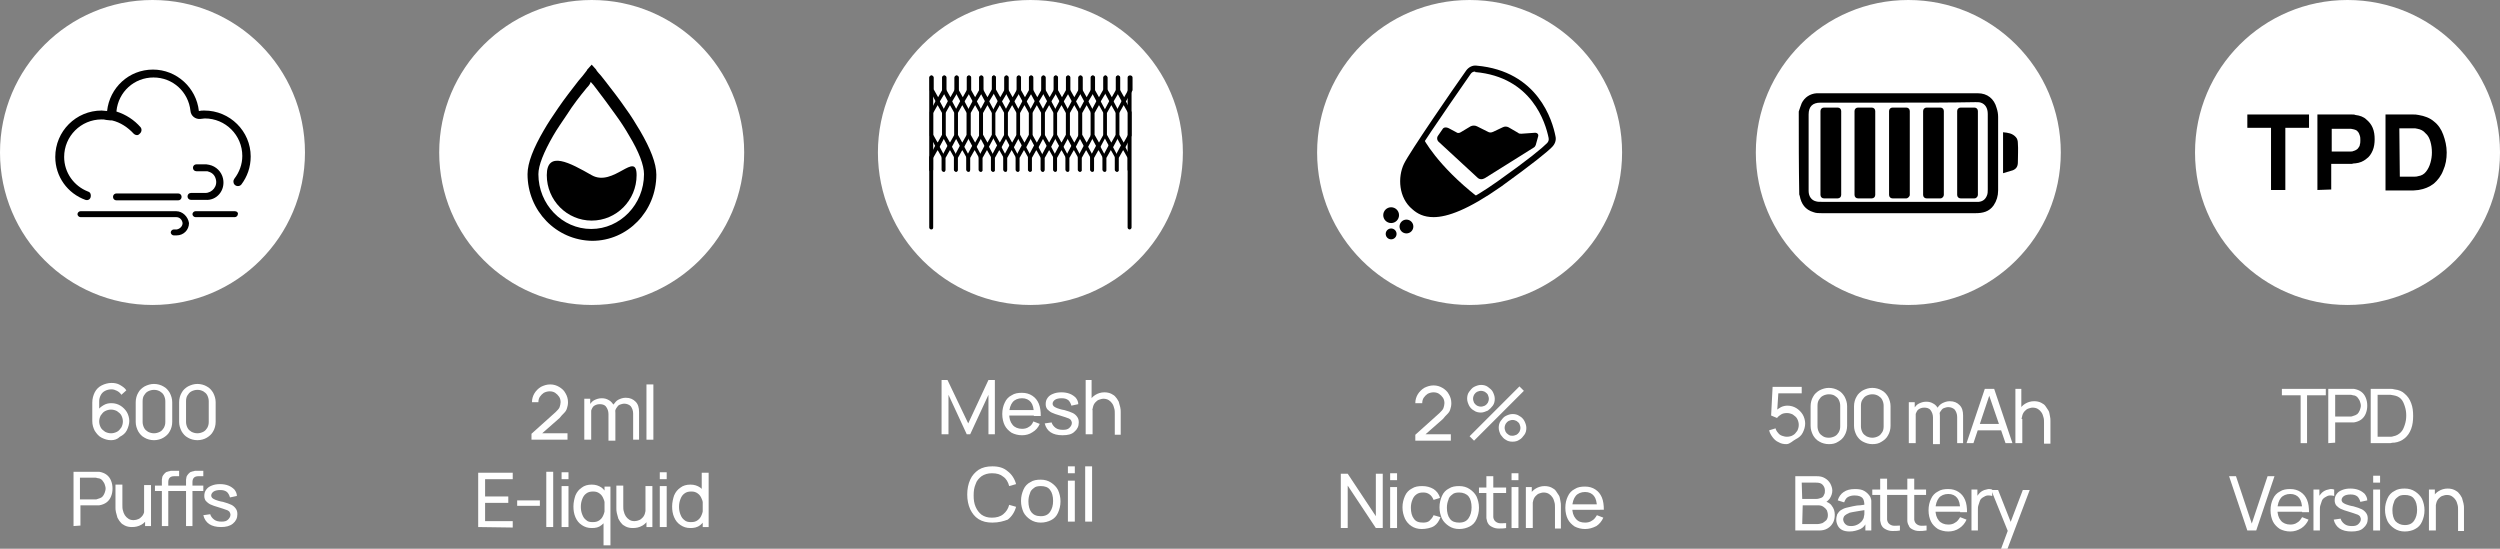 <?xml version="1.0" encoding="utf-8"?>
<!-- Generator: Adobe Illustrator 25.2.3, SVG Export Plug-In . SVG Version: 6.00 Build 0)  -->
<svg version="1.1" id="图层_1" xmlns="http://www.w3.org/2000/svg" xmlns:xlink="http://www.w3.org/1999/xlink" x="0px" y="0px"
	 viewBox="0 0 506.6 111.2" style="enable-background:new 0 0 506.6 111.2;" xml:space="preserve">
<rect x="0" y="0" width="506.6" height="111.2" fill="#808080" stroke="none"/>
<style type="text/css">
	.st0{fill:#FFFFFF;}
</style>
<g>
	<g>
		<path class="st0" d="M190.8,88V77h1.2l4.2,8.8l4.1-8.8h1.3v11h-1.3v-8l-3.7,8h-0.7l-3.7-8v8H190.8z"/>
		<path class="st0" d="M207.1,88.2c-0.8,0-1.5-0.2-2.1-0.5c-0.6-0.4-1.1-0.9-1.4-1.5s-0.5-1.4-0.5-2.3s0.2-1.7,0.5-2.3
			c0.3-0.7,0.8-1.2,1.4-1.5c0.6-0.4,1.3-0.5,2.1-0.5c0.8,0,1.5,0.2,2.1,0.6s1,0.9,1.3,1.6s0.4,1.6,0.4,2.5h-1.4v-0.5
			c0-1-0.2-1.8-0.6-2.3s-1-0.8-1.8-0.8s-1.5,0.3-1.9,0.8s-0.7,1.3-0.7,2.3s0.2,1.7,0.7,2.3c0.4,0.5,1.1,0.8,1.9,0.8
			c0.5,0,1-0.1,1.4-0.4c0.4-0.2,0.7-0.6,0.9-1.1l1.3,0.5c-0.3,0.7-0.8,1.3-1.5,1.7C208.6,88,207.9,88.2,207.1,88.2z M204,84.2v-1.1
			h6.1v1.1H204z"/>
		<path class="st0" d="M215.3,88.2c-1,0-1.8-0.2-2.4-0.6s-1-1-1.2-1.8l1.4-0.2c0.1,0.4,0.4,0.8,0.8,1.1c0.4,0.3,0.9,0.4,1.5,0.4
			s1-0.1,1.3-0.4s0.5-0.6,0.5-1c0-0.2-0.1-0.4-0.2-0.6c-0.1-0.1-0.3-0.3-0.7-0.4c-0.3-0.1-0.8-0.3-1.5-0.5s-1.3-0.4-1.7-0.6
			c-0.4-0.2-0.7-0.5-0.9-0.7c-0.2-0.3-0.3-0.6-0.3-1c0-0.5,0.1-0.9,0.4-1.3s0.6-0.6,1.1-0.8c0.5-0.2,1-0.3,1.7-0.3
			c0.6,0,1.2,0.1,1.7,0.3c0.5,0.2,0.9,0.5,1.2,0.8c0.3,0.4,0.5,0.8,0.5,1.3l-1.4,0.3c-0.1-0.4-0.3-0.8-0.6-1.1
			c-0.4-0.3-0.8-0.4-1.4-0.4c-0.5,0-1,0.1-1.3,0.3c-0.3,0.2-0.5,0.5-0.5,0.8c0,0.2,0.1,0.4,0.2,0.5s0.4,0.3,0.7,0.4
			c0.3,0.1,0.8,0.3,1.5,0.4c0.7,0.2,1.3,0.4,1.7,0.6c0.4,0.2,0.7,0.5,0.9,0.8c0.2,0.3,0.3,0.6,0.3,1.1c0,0.8-0.3,1.4-0.9,1.9
			C217.2,88,216.4,88.2,215.3,88.2z"/>
		<path class="st0" d="M220,88V77h1.2v6.1h0.2V88H220z M225.9,88v-4.1c0-0.4,0-0.8-0.1-1.1c-0.1-0.4-0.2-0.7-0.4-1
			c-0.2-0.3-0.4-0.5-0.7-0.7c-0.3-0.2-0.7-0.3-1.1-0.3c-0.3,0-0.6,0.1-0.9,0.2s-0.5,0.3-0.7,0.5s-0.4,0.5-0.5,0.9s-0.2,0.8-0.2,1.3
			l-0.9-0.3c0-0.8,0.1-1.5,0.4-2.1s0.7-1,1.2-1.3s1.1-0.5,1.8-0.5c0.5,0,1,0.1,1.4,0.3c0.4,0.2,0.7,0.4,0.9,0.7
			c0.3,0.3,0.4,0.6,0.6,0.9c0.1,0.3,0.2,0.7,0.3,1.1c0.1,0.4,0.1,0.7,0.1,1v4.6h-1.2V88z"/>
		<path class="st0" d="M201.1,105.9c-1.1,0-2-0.2-2.8-0.7s-1.3-1.2-1.7-2c-0.4-0.9-0.6-1.9-0.6-3s0.2-2.1,0.6-3s1-1.5,1.7-2
			c0.8-0.5,1.7-0.7,2.8-0.7c1.3,0,2.3,0.3,3.1,1c0.8,0.6,1.4,1.5,1.7,2.6l-1.4,0.4c-0.2-0.8-0.6-1.5-1.2-1.9
			c-0.6-0.5-1.3-0.7-2.3-0.7c-0.8,0-1.5,0.2-2.1,0.6c-0.5,0.4-1,0.9-1.2,1.6c-0.3,0.7-0.4,1.4-0.4,2.3s0.1,1.6,0.4,2.3
			c0.3,0.7,0.7,1.2,1.2,1.6c0.6,0.4,1.2,0.6,2.1,0.6s1.7-0.2,2.3-0.7c0.6-0.5,1-1.1,1.2-1.9l1.4,0.4c-0.3,1.1-0.9,2-1.7,2.6
			C203.4,105.6,202.4,105.9,201.1,105.9z"/>
		<path class="st0" d="M210.9,105.9c-0.8,0-1.5-0.2-2.1-0.6s-1.1-0.9-1.4-1.5c-0.3-0.7-0.5-1.4-0.5-2.3s0.2-1.6,0.5-2.3
			c0.3-0.7,0.8-1.2,1.4-1.5c0.6-0.4,1.3-0.5,2.1-0.5c0.8,0,1.5,0.2,2.1,0.6s1.1,0.9,1.4,1.5c0.3,0.7,0.5,1.4,0.5,2.3
			s-0.2,1.6-0.5,2.3c-0.3,0.7-0.8,1.2-1.4,1.5S211.7,105.9,210.9,105.9z M210.9,104.6c0.9,0,1.5-0.3,1.9-0.9s0.6-1.3,0.6-2.2
			c0-0.9-0.2-1.7-0.6-2.2c-0.4-0.6-1.1-0.8-1.9-0.8c-0.6,0-1.1,0.1-1.4,0.4c-0.4,0.3-0.7,0.6-0.8,1.1c-0.2,0.5-0.3,1-0.3,1.6
			c0,0.9,0.2,1.7,0.6,2.2C209.4,104.3,210,104.6,210.9,104.6z"/>
		<path class="st0" d="M216.4,95.9v-1.4h1.4v1.4H216.4z M216.4,105.7v-8.3h1.4v8.3H216.4z"/>
		<path class="st0" d="M219.9,105.7V94.5h1.4v11.2H219.9z"/>
	</g>
	<g>
		<circle class="st0" cx="208.8" cy="30.9" r="30.9"/>
		<g>
			<g>
				<g>
					<path d="M188.7,46.5c-0.2,0-0.4-0.2-0.4-0.4V15.7c0-0.2,0.2-0.4,0.4-0.4c0.2,0,0.4,0.2,0.4,0.4v30.4
						C189.1,46.3,189,46.5,188.7,46.5z"/>
				</g>
				<g>
					<g>
						<path d="M190,30.5l-1.6-3v-4.8l1.6-3l1.6,3v4.8L190,30.5z M189.1,27.3l0.9,1.6l0.9-1.6v-4.4l-0.9-1.6l-0.9,1.6V27.3z"/>
					</g>
					<g>
						<path d="M190,21.3l-1.6-3v-2.6c0-0.2,0.2-0.4,0.4-0.4s0.4,0.2,0.4,0.4v2.4l0.9,1.6l0.9-1.6v-2.4c0-0.2,0.2-0.4,0.4-0.4
							c0.2,0,0.4,0.2,0.4,0.4v2.6L190,21.3z"/>
					</g>
					<g>
						<path d="M191.3,34.8c-0.2,0-0.4-0.2-0.4-0.4V32l-0.9-1.6l-0.9,1.6v2.4c0,0.2-0.2,0.4-0.4,0.4s-0.4-0.2-0.4-0.4v-2.6l1.6-3
							l1.6,3v2.6C191.6,34.6,191.5,34.8,191.3,34.8z"/>
					</g>
					<g>
						<path d="M192.5,30.5l-1.6-3v-4.8l1.6-3l1.6,3v4.8L192.5,30.5z M191.6,27.3l0.9,1.6l0.9-1.6v-4.4l-0.9-1.6l-0.9,1.6V27.3z"/>
					</g>
					<g>
						<path d="M192.5,21.3l-1.6-3v-2.6c0-0.2,0.2-0.4,0.4-0.4c0.2,0,0.4,0.2,0.4,0.4v2.4l0.9,1.6l0.9-1.6v-2.4
							c0-0.2,0.2-0.4,0.4-0.4s0.4,0.2,0.4,0.4v2.6L192.5,21.3z"/>
					</g>
					<g>
						<path d="M193.8,34.8c-0.2,0-0.4-0.2-0.4-0.4V32l-0.9-1.6l-0.9,1.6v2.4c0,0.2-0.2,0.4-0.4,0.4c-0.2,0-0.4-0.2-0.4-0.4v-2.6
							l1.6-3l1.6,3v2.6C194.1,34.6,194,34.8,193.8,34.8z"/>
					</g>
					<g>
						<path d="M195,30.5l-1.6-3v-4.8l1.6-3l1.6,3v4.8L195,30.5z M194.1,27.3l0.9,1.6l0.9-1.6v-4.4l-0.9-1.6l-0.9,1.6V27.3z"/>
					</g>
					<g>
						<path d="M195,21.3l-1.6-3v-2.6c0-0.2,0.2-0.4,0.4-0.4s0.4,0.2,0.4,0.4v2.4l0.9,1.6l0.9-1.6v-2.4c0-0.2,0.2-0.4,0.4-0.4
							c0.2,0,0.4,0.2,0.4,0.4v2.6L195,21.3z"/>
					</g>
					<g>
						<path d="M196.3,34.8c-0.2,0-0.4-0.2-0.4-0.4V32l-0.9-1.6l-0.9,1.6v2.4c0,0.2-0.2,0.4-0.4,0.4s-0.4-0.2-0.4-0.4v-2.6l1.6-3
							l1.6,3v2.6C196.7,34.6,196.5,34.8,196.3,34.8z"/>
					</g>
					<g>
						<path d="M197.5,30.5l-1.6-3v-4.8l1.6-3l1.6,3v4.8L197.5,30.5z M196.7,27.3l0.9,1.6l0.9-1.6v-4.4l-0.9-1.6l-0.9,1.6V27.3z"/>
					</g>
					<g>
						<path d="M197.5,21.3l-1.6-3v-2.6c0-0.2,0.2-0.4,0.4-0.4c0.2,0,0.4,0.2,0.4,0.4v2.4l0.9,1.6l0.9-1.6v-2.4
							c0-0.2,0.2-0.4,0.4-0.4s0.4,0.2,0.4,0.4v2.6L197.5,21.3z"/>
					</g>
					<g>
						<path d="M198.8,34.8c-0.2,0-0.4-0.2-0.4-0.4V32l-0.9-1.6l-0.9,1.6v2.4c0,0.2-0.2,0.4-0.4,0.4c-0.2,0-0.4-0.2-0.4-0.4v-2.6
							l1.6-3l1.6,3v2.6C199.2,34.6,199,34.8,198.8,34.8z"/>
					</g>
					<g>
						<path d="M200,30.5l-1.6-3v-4.8l1.6-3l1.6,3v4.8L200,30.5z M199.2,27.3l0.9,1.6l0.9-1.6v-4.4l-0.9-1.6l-0.9,1.6V27.3z"/>
					</g>
					<g>
						<path d="M200,21.3l-1.6-3v-2.6c0-0.2,0.2-0.4,0.4-0.4s0.4,0.2,0.4,0.4v2.4l0.9,1.6l0.9-1.6v-2.4c0-0.2,0.2-0.4,0.4-0.4
							c0.2,0,0.4,0.2,0.4,0.4v2.6L200,21.3z"/>
					</g>
					<g>
						<path d="M201.3,34.8c-0.2,0-0.4-0.2-0.4-0.4V32l-0.9-1.6l-0.9,1.6v2.4c0,0.2-0.2,0.4-0.4,0.4s-0.4-0.2-0.4-0.4v-2.6l1.6-3
							l1.6,3v2.6C201.7,34.6,201.5,34.8,201.3,34.8z"/>
					</g>
					<g>
						<path d="M202.6,30.5l-1.6-3v-4.8l1.6-3l1.6,3v4.8L202.6,30.5z M201.7,27.3l0.9,1.6l0.9-1.6v-4.4l-0.9-1.6l-0.9,1.6V27.3z"/>
					</g>
					<g>
						<path d="M202.6,21.3l-1.6-3v-2.6c0-0.2,0.2-0.4,0.4-0.4c0.2,0,0.4,0.2,0.4,0.4v2.4l0.9,1.6l0.9-1.6v-2.4
							c0-0.2,0.2-0.4,0.4-0.4s0.4,0.2,0.4,0.4v2.6L202.6,21.3z"/>
					</g>
					<g>
						<path d="M203.8,34.8c-0.2,0-0.4-0.2-0.4-0.4V32l-0.9-1.6l-0.9,1.6v2.4c0,0.2-0.2,0.4-0.4,0.4c-0.2,0-0.4-0.2-0.4-0.4v-2.6
							l1.6-3l1.6,3v2.6C204.2,34.6,204,34.8,203.8,34.8z"/>
					</g>
					<g>
						<path d="M205.1,30.5l-1.6-3v-4.8l1.6-3l1.6,3v4.8L205.1,30.5z M204.2,27.3l0.9,1.6l0.9-1.6v-4.4l-0.9-1.6l-0.9,1.6V27.3z"/>
					</g>
					<g>
						<path d="M205.1,21.3l-1.6-3v-2.6c0-0.2,0.2-0.4,0.4-0.4s0.4,0.2,0.4,0.4v2.4l0.9,1.6l0.9-1.6v-2.4c0-0.2,0.2-0.4,0.4-0.4
							c0.2,0,0.4,0.2,0.4,0.4v2.6L205.1,21.3z"/>
					</g>
					<g>
						<path d="M206.3,34.8c-0.2,0-0.4-0.2-0.4-0.4V32l-0.9-1.6l-0.9,1.6v2.4c0,0.2-0.2,0.4-0.4,0.4s-0.4-0.2-0.4-0.4v-2.6l1.6-3
							l1.6,3v2.6C206.7,34.6,206.5,34.8,206.3,34.8z"/>
					</g>
					<g>
						<path d="M207.6,30.5l-1.6-3v-4.8l1.6-3l1.6,3v4.8L207.6,30.5z M206.7,27.3l0.9,1.6l0.9-1.6v-4.4l-0.9-1.6l-0.9,1.6V27.3z"/>
					</g>
					<g>
						<path d="M207.6,21.3l-1.6-3v-2.6c0-0.2,0.2-0.4,0.4-0.4c0.2,0,0.4,0.2,0.4,0.4v2.4l0.9,1.6l0.9-1.6v-2.4
							c0-0.2,0.2-0.4,0.4-0.4s0.4,0.2,0.4,0.4v2.6L207.6,21.3z"/>
					</g>
					<g>
						<path d="M208.8,34.8c-0.2,0-0.4-0.2-0.4-0.4V32l-0.9-1.6l-0.9,1.6v2.4c0,0.2-0.2,0.4-0.4,0.4c-0.2,0-0.4-0.2-0.4-0.4v-2.6
							l1.6-3l1.6,3v2.6C209.2,34.6,209,34.8,208.8,34.8z"/>
					</g>
					<g>
						<path d="M210.1,30.5l-1.6-3v-4.8l1.6-3l1.6,3v4.8L210.1,30.5z M209.2,27.3l0.9,1.6l0.9-1.6v-4.4l-0.9-1.6l-0.9,1.6V27.3z"/>
					</g>
					<g>
						<path d="M210.1,21.3l-1.6-3v-2.6c0-0.2,0.2-0.4,0.4-0.4s0.4,0.2,0.4,0.4v2.4l0.9,1.6l0.9-1.6v-2.4c0-0.2,0.2-0.4,0.4-0.4
							c0.2,0,0.4,0.2,0.4,0.4v2.6L210.1,21.3z"/>
					</g>
					<g>
						<path d="M211.3,34.8c-0.2,0-0.4-0.2-0.4-0.4V32l-0.9-1.6l-0.9,1.6v2.4c0,0.2-0.2,0.4-0.4,0.4s-0.4-0.2-0.4-0.4v-2.6l1.6-3
							l1.6,3v2.6C211.7,34.6,211.6,34.8,211.3,34.8z"/>
					</g>
					<g>
						<path d="M212.6,30.5l-1.6-3v-4.8l1.6-3l1.6,3v4.8L212.6,30.5z M211.7,27.3l0.9,1.6l0.9-1.6v-4.4l-0.9-1.6l-0.9,1.6V27.3z"/>
					</g>
					<g>
						<path d="M212.6,21.3l-1.6-3v-2.6c0-0.2,0.2-0.4,0.4-0.4c0.2,0,0.4,0.2,0.4,0.4v2.4l0.9,1.6l0.9-1.6v-2.4
							c0-0.2,0.2-0.4,0.4-0.4s0.4,0.2,0.4,0.4v2.6L212.6,21.3z"/>
					</g>
					<g>
						<path d="M213.9,34.8c-0.2,0-0.4-0.2-0.4-0.4V32l-0.9-1.6l-0.9,1.6v2.4c0,0.2-0.2,0.4-0.4,0.4c-0.2,0-0.4-0.2-0.4-0.4v-2.6
							l1.6-3l1.6,3v2.6C214.2,34.6,214.1,34.8,213.9,34.8z"/>
					</g>
					<g>
						<path d="M215.1,30.5l-1.6-3v-4.8l1.6-3l1.6,3v4.8L215.1,30.5z M214.2,27.3l0.9,1.6l0.9-1.6v-4.4l-0.9-1.6l-0.9,1.6V27.3z"/>
					</g>
					<g>
						<path d="M215.1,21.3l-1.6-3v-2.6c0-0.2,0.2-0.4,0.4-0.4s0.4,0.2,0.4,0.4v2.4l0.9,1.6l0.9-1.6v-2.4c0-0.2,0.2-0.4,0.4-0.4
							c0.2,0,0.4,0.2,0.4,0.4v2.6L215.1,21.3z"/>
					</g>
					<g>
						<path d="M216.4,34.8c-0.2,0-0.4-0.2-0.4-0.4V32l-0.9-1.6l-0.9,1.6v2.4c0,0.2-0.2,0.4-0.4,0.4s-0.4-0.2-0.4-0.4v-2.6l1.6-3
							l1.6,3v2.6C216.8,34.6,216.6,34.8,216.4,34.8z"/>
					</g>
					<g>
						<path d="M217.6,30.5l-1.6-3v-4.8l1.6-3l1.6,3v4.8L217.6,30.5z M216.8,27.3l0.9,1.6l0.9-1.6v-4.4l-0.9-1.6l-0.9,1.6V27.3z"/>
					</g>
					<g>
						<path d="M217.6,21.3l-1.6-3v-2.6c0-0.2,0.2-0.4,0.4-0.4c0.2,0,0.4,0.2,0.4,0.4v2.4l0.9,1.6l0.9-1.6v-2.4
							c0-0.2,0.2-0.4,0.4-0.4s0.4,0.2,0.4,0.4v2.6L217.6,21.3z"/>
					</g>
					<g>
						<path d="M218.9,34.8c-0.2,0-0.4-0.2-0.4-0.4V32l-0.9-1.6l-0.9,1.6v2.4c0,0.2-0.2,0.4-0.4,0.4c-0.2,0-0.4-0.2-0.4-0.4v-2.6
							l1.6-3l1.6,3v2.6C219.3,34.6,219.1,34.8,218.9,34.8z"/>
					</g>
					<g>
						<path d="M220.1,30.5l-1.6-3v-4.8l1.6-3l1.6,3v4.8L220.1,30.5z M219.3,27.3l0.9,1.6l0.9-1.6v-4.4l-0.9-1.6l-0.9,1.6V27.3z"/>
					</g>
					<g>
						<path d="M220.1,21.3l-1.6-3v-2.6c0-0.2,0.2-0.4,0.4-0.4s0.4,0.2,0.4,0.4v2.4l0.9,1.6l0.9-1.6v-2.4c0-0.2,0.2-0.4,0.4-0.4
							c0.2,0,0.4,0.2,0.4,0.4v2.6L220.1,21.3z"/>
					</g>
					<g>
						<path d="M221.4,34.8c-0.2,0-0.4-0.2-0.4-0.4V32l-0.9-1.6l-0.9,1.6v2.4c0,0.2-0.2,0.4-0.4,0.4s-0.4-0.2-0.4-0.4v-2.6l1.6-3
							l1.6,3v2.6C221.8,34.6,221.6,34.8,221.4,34.8z"/>
					</g>
					<g>
						<path d="M222.6,30.5l-1.6-3v-4.8l1.6-3l1.6,3v4.8L222.6,30.5z M221.8,27.3l0.9,1.6l0.9-1.6v-4.4l-0.9-1.6l-0.9,1.6V27.3z"/>
					</g>
					<g>
						<path d="M222.6,21.3l-1.6-3v-2.6c0-0.2,0.2-0.4,0.4-0.4c0.2,0,0.4,0.2,0.4,0.4v2.4l0.9,1.6l0.9-1.6v-2.4
							c0-0.2,0.2-0.4,0.4-0.4s0.4,0.2,0.4,0.4v2.6L222.6,21.3z"/>
					</g>
					<g>
						<path d="M223.9,34.8c-0.2,0-0.4-0.2-0.4-0.4V32l-0.9-1.6l-0.9,1.6v2.4c0,0.2-0.2,0.4-0.4,0.4c-0.2,0-0.4-0.2-0.4-0.4v-2.6
							l1.6-3l1.6,3v2.6C224.3,34.6,224.1,34.8,223.9,34.8z"/>
					</g>
					<g>
						<path d="M225.2,30.5l-1.6-3v-4.8l1.6-3l1.6,3v4.8L225.2,30.5z M224.3,27.3l0.9,1.6l0.9-1.6v-4.4l-0.9-1.6l-0.9,1.6V27.3z"/>
					</g>
					<g>
						<path d="M225.2,21.3l-1.6-3v-2.6c0-0.2,0.2-0.4,0.4-0.4s0.4,0.2,0.4,0.4v2.4l0.9,1.6l0.9-1.6v-2.4c0-0.2,0.2-0.4,0.4-0.4
							c0.2,0,0.4,0.2,0.4,0.4v2.6L225.2,21.3z"/>
					</g>
					<g>
						<path d="M226.4,34.8c-0.2,0-0.4-0.2-0.4-0.4V32l-0.9-1.6l-0.9,1.6v2.4c0,0.2-0.2,0.4-0.4,0.4s-0.4-0.2-0.4-0.4v-2.6l1.6-3
							l1.6,3v2.6C226.8,34.6,226.6,34.8,226.4,34.8z"/>
					</g>
					<g>
						<path d="M227.7,30.5l-1.6-3v-4.8l1.6-3l1.6,3v4.8L227.7,30.5z M226.8,27.3l0.9,1.6l0.9-1.6v-4.4l-0.9-1.6l-0.9,1.6V27.3z"/>
					</g>
					<g>
						<path d="M227.7,21.3l-1.6-3v-2.6c0-0.2,0.2-0.4,0.4-0.4c0.2,0,0.4,0.2,0.4,0.4v2.4l0.9,1.6l0.9-1.6v-2.4
							c0-0.2,0.2-0.4,0.4-0.4c0.2,0,0.4,0.2,0.4,0.4v2.6L227.7,21.3z"/>
					</g>
					<g>
						<path d="M228.9,34.8c-0.2,0-0.4-0.2-0.4-0.4V32l-0.9-1.6l-0.9,1.6v2.4c0,0.2-0.2,0.4-0.4,0.4c-0.2,0-0.4-0.2-0.4-0.4v-2.6
							l1.6-3l1.6,3v2.6C229.3,34.6,229.1,34.8,228.9,34.8z"/>
					</g>
				</g>
			</g>
			<g>
				<path d="M228.9,46.5c-0.2,0-0.4-0.2-0.4-0.4V15.7c0-0.2,0.2-0.4,0.4-0.4c0.2,0,0.4,0.2,0.4,0.4v30.4
					C229.3,46.3,229.1,46.5,228.9,46.5z"/>
			</g>
		</g>
	</g>
	<g>
		<path class="st0" d="M362,90c-0.6,0-1.1-0.1-1.6-0.4c-0.5-0.2-0.9-0.6-1.2-1s-0.6-0.9-0.7-1.4l1.3-0.4c0.1,0.4,0.3,0.7,0.5,0.9
			c0.2,0.3,0.5,0.5,0.8,0.6s0.6,0.2,1,0.2s0.9-0.1,1.2-0.3c0.4-0.2,0.6-0.5,0.9-0.9c0.2-0.4,0.3-0.8,0.3-1.2c0-0.4-0.1-0.8-0.3-1.2
			c-0.2-0.4-0.5-0.6-0.9-0.9c-0.4-0.2-0.8-0.3-1.2-0.3c-0.5,0-0.9,0.1-1.2,0.3c-0.3,0.2-0.6,0.4-0.8,0.7l-1.2-0.5l0.3-5.8h5.9v1.3
			h-5.3l0.6-0.6l-0.3,4.6l-0.3-0.4c0.3-0.3,0.7-0.6,1.1-0.8c0.4-0.2,0.9-0.3,1.3-0.3c0.7,0,1.3,0.2,1.8,0.5s1,0.8,1.3,1.3
			s0.5,1.2,0.5,1.8c0,0.7-0.2,1.3-0.5,1.9s-0.8,1-1.4,1.3S362.7,90,362,90z"/>
		<path class="st0" d="M370.6,90c-0.7,0-1.4-0.2-1.9-0.5c-0.6-0.3-1-0.8-1.3-1.3c-0.3-0.6-0.5-1.2-0.5-1.9v-4c0-0.7,0.2-1.4,0.5-1.9
			c0.3-0.6,0.8-1,1.3-1.3c0.6-0.3,1.2-0.5,1.9-0.5s1.4,0.2,1.9,0.5c0.6,0.3,1,0.8,1.3,1.3c0.3,0.6,0.5,1.2,0.5,1.9v4
			c0,0.7-0.2,1.4-0.5,1.9c-0.3,0.6-0.8,1-1.3,1.3C371.9,89.9,371.3,90,370.6,90z M370.6,88.7c0.4,0,0.8-0.1,1.2-0.3
			c0.4-0.2,0.6-0.5,0.8-0.8c0.2-0.4,0.3-0.7,0.3-1.2v-4.2c0-0.4-0.1-0.8-0.3-1.2c-0.2-0.4-0.5-0.6-0.8-0.8c-0.3-0.2-0.7-0.3-1.2-0.3
			c-0.4,0-0.8,0.1-1.2,0.3c-0.4,0.2-0.6,0.5-0.8,0.8s-0.3,0.7-0.3,1.2v4.2c0,0.4,0.1,0.8,0.3,1.2c0.2,0.4,0.5,0.6,0.8,0.8
			C369.7,88.6,370.1,88.7,370.6,88.7z"/>
		<path class="st0" d="M379.4,90c-0.7,0-1.3-0.2-1.9-0.5c-0.6-0.3-1-0.8-1.3-1.3c-0.3-0.6-0.5-1.2-0.5-1.9v-4c0-0.7,0.2-1.4,0.5-1.9
			c0.3-0.6,0.8-1,1.3-1.3c0.6-0.3,1.2-0.5,1.9-0.5s1.4,0.2,1.9,0.5c0.6,0.3,1,0.8,1.3,1.3c0.3,0.6,0.5,1.2,0.5,1.9v4
			c0,0.7-0.2,1.4-0.5,1.9c-0.3,0.6-0.8,1-1.3,1.3C380.7,89.9,380.1,90,379.4,90z M379.4,88.7c0.4,0,0.8-0.1,1.2-0.3
			c0.4-0.2,0.6-0.5,0.8-0.8s0.3-0.7,0.3-1.2v-4.2c0-0.4-0.1-0.8-0.3-1.2c-0.2-0.4-0.5-0.6-0.8-0.8c-0.4-0.2-0.7-0.3-1.2-0.3
			c-0.4,0-0.8,0.1-1.2,0.3c-0.4,0.2-0.6,0.5-0.8,0.8s-0.3,0.7-0.3,1.2v4.2c0,0.4,0.1,0.8,0.3,1.2s0.5,0.6,0.8,0.8
			C378.6,88.6,379,88.7,379.4,88.7z"/>
		<path class="st0" d="M386.8,89.8v-8.3h1.2v2.2h0.2v6.1L386.8,89.8L386.8,89.8z M391.7,89.8v-5.2c0-0.6-0.2-1.1-0.5-1.5
			s-0.8-0.5-1.3-0.5s-1,0.2-1.3,0.5c-0.3,0.4-0.5,0.9-0.5,1.5l-0.7-0.4c0-0.5,0.1-1,0.4-1.4c0.3-0.4,0.6-0.8,1-1s0.9-0.4,1.5-0.4
			s1,0.1,1.5,0.4c0.4,0.2,0.7,0.6,1,1c0.2,0.4,0.3,1,0.3,1.6V90h-1.4V89.8z M396.6,89.8v-5.3c0-0.6-0.2-1.1-0.5-1.5
			c-0.3-0.3-0.8-0.5-1.3-0.5c-0.3,0-0.6,0.1-0.9,0.2c-0.3,0.1-0.5,0.4-0.7,0.7c-0.2,0.3-0.3,0.7-0.3,1.1l-0.7-0.3
			c0-0.6,0.1-1.1,0.4-1.5c0.2-0.4,0.6-0.8,1-1s0.9-0.4,1.5-0.4c0.9,0,1.5,0.3,2,0.8s0.7,1.2,0.7,2.1v5.6L396.6,89.8L396.6,89.8z"/>
		<path class="st0" d="M398.5,89.8l3.7-11h1.9l3.7,11h-1.4l-3.5-10.2h0.4l-3.4,10.2H398.5z M400.3,87.2v-1.3h5.7v1.3H400.3z"/>
		<path class="st0" d="M408.4,89.8v-11h1.2v6.1h0.2v4.9H408.4z M414.2,89.8v-4.1c0-0.4,0-0.8-0.1-1.1c-0.1-0.4-0.2-0.7-0.4-1
			s-0.4-0.5-0.7-0.7s-0.7-0.3-1.1-0.3c-0.3,0-0.6,0.1-0.9,0.2c-0.3,0.1-0.5,0.3-0.7,0.5s-0.4,0.5-0.5,0.9s-0.2,0.8-0.2,1.3l-0.8-0.3
			c0-0.8,0.1-1.5,0.4-2.1c0.3-0.6,0.7-1,1.2-1.3s1.1-0.5,1.8-0.5c0.5,0,1,0.1,1.4,0.3c0.4,0.2,0.7,0.4,0.9,0.7
			c0.2,0.3,0.4,0.6,0.6,0.9s0.2,0.7,0.3,1.1s0.1,0.7,0.1,1v4.6h-1.3V89.8z"/>
		<path class="st0" d="M363.8,107.5v-11h4.3c0.7,0,1.2,0.1,1.7,0.4s0.8,0.6,1.1,1.1c0.2,0.4,0.4,0.9,0.4,1.4c0,0.6-0.2,1.1-0.5,1.6
			c-0.3,0.4-0.7,0.8-1.2,0.9v-0.4c0.7,0.2,1.3,0.5,1.6,1c0.4,0.5,0.6,1.1,0.6,1.8c0,0.6-0.1,1.2-0.4,1.7c-0.3,0.5-0.6,0.8-1.1,1.1
			c-0.5,0.3-1.1,0.4-1.7,0.4H363.8z M365.2,101.1h2.9c0.3,0,0.6-0.1,0.9-0.2c0.3-0.1,0.5-0.3,0.6-0.6c0.2-0.3,0.2-0.6,0.2-0.9
			c0-0.5-0.2-0.9-0.5-1.2c-0.3-0.3-0.7-0.4-1.3-0.4h-2.9L365.2,101.1L365.2,101.1z M365.2,106.2h3c0.4,0,0.8-0.1,1.1-0.2
			c0.3-0.2,0.6-0.4,0.8-0.6c0.2-0.3,0.3-0.6,0.3-1s-0.1-0.7-0.2-1c-0.2-0.3-0.4-0.5-0.7-0.7s-0.6-0.3-1-0.3h-3.2L365.2,106.2
			L365.2,106.2z"/>
		<path class="st0" d="M374.8,107.7c-0.6,0-1.1-0.1-1.5-0.3c-0.4-0.2-0.7-0.5-0.9-0.9s-0.3-0.8-0.3-1.2c0-0.4,0.1-0.8,0.2-1.1
			c0.2-0.3,0.4-0.6,0.7-0.8c0.3-0.2,0.7-0.4,1.1-0.5c0.4-0.1,0.8-0.2,1.3-0.3c0.5-0.1,1-0.2,1.5-0.2c0.5-0.1,1-0.1,1.4-0.2l-0.5,0.3
			c0-0.7-0.1-1.3-0.4-1.6c-0.3-0.3-0.8-0.5-1.6-0.5c-0.5,0-0.9,0.1-1.3,0.3c-0.4,0.2-0.6,0.6-0.8,1.1l-1.3-0.4
			c0.2-0.7,0.6-1.3,1.2-1.7c0.6-0.4,1.3-0.6,2.3-0.6c0.8,0,1.4,0.1,1.9,0.4s0.9,0.7,1.2,1.2c0.1,0.3,0.2,0.5,0.2,0.8s0,0.6,0,0.9
			v5.1H378v-2l0.3,0.2c-0.3,0.7-0.7,1.2-1.3,1.5C376.3,107.5,375.6,107.7,374.8,107.7z M375.1,106.6c0.5,0,0.9-0.1,1.3-0.3
			c0.4-0.2,0.6-0.4,0.9-0.7c0.2-0.3,0.4-0.6,0.4-0.9c0.1-0.3,0.1-0.5,0.1-0.9c0-0.3,0-0.6,0-0.7l0.5,0.2c-0.4,0.1-0.9,0.1-1.3,0.2
			c-0.4,0.1-0.8,0.1-1.2,0.2s-0.7,0.1-1,0.2c-0.2,0.1-0.4,0.2-0.6,0.3c-0.2,0.1-0.4,0.3-0.5,0.4c-0.1,0.2-0.2,0.4-0.2,0.7
			c0,0.2,0.1,0.4,0.2,0.6c0.1,0.2,0.3,0.4,0.5,0.5C374.3,106.5,374.7,106.6,375.1,106.6z"/>
		<path class="st0" d="M379.4,100.3v-1.1h5.5v1.1H379.4z M385,107.5c-0.5,0.1-1,0.1-1.5,0.1s-0.9-0.1-1.3-0.3s-0.7-0.4-0.9-0.8
			c-0.2-0.3-0.2-0.7-0.3-1c0-0.3,0-0.7,0-1.1V97h1.4v7.4c0,0.3,0,0.6,0,0.9c0,0.2,0.1,0.4,0.2,0.6c0.2,0.3,0.5,0.5,0.9,0.6
			s0.9,0,1.5,0L385,107.5L385,107.5z M384.8,100.3v-1.1h5.5v1.1H384.8z M390.3,107.5c-0.5,0.1-1,0.1-1.4,0.1c-0.5,0-0.9-0.1-1.3-0.3
			c-0.4-0.2-0.7-0.4-0.8-0.8c-0.2-0.3-0.3-0.7-0.3-1s0-0.7,0-1.1V97h1.4v7.4c0,0.3,0,0.6,0,0.9c0,0.2,0.1,0.4,0.2,0.6
			c0.2,0.3,0.5,0.5,0.9,0.6s0.9,0,1.4,0v1H390.3z"/>
		<path class="st0" d="M394.8,107.7c-0.8,0-1.5-0.2-2.1-0.5c-0.6-0.4-1.1-0.9-1.4-1.5c-0.3-0.6-0.5-1.4-0.5-2.3s0.2-1.7,0.5-2.3
			c0.3-0.7,0.8-1.2,1.4-1.5c0.6-0.4,1.3-0.5,2.1-0.5s1.5,0.2,2.1,0.6s1,0.9,1.3,1.6s0.4,1.6,0.4,2.5h-1.4v-0.6c0-1-0.2-1.8-0.6-2.3
			c-0.4-0.5-1-0.8-1.8-0.8s-1.5,0.3-1.9,0.8s-0.7,1.3-0.7,2.3s0.2,1.7,0.7,2.3c0.4,0.5,1.1,0.8,1.9,0.8c0.5,0,1-0.1,1.4-0.4
			c0.4-0.2,0.7-0.6,1-1.1l1.3,0.5c-0.3,0.7-0.8,1.3-1.4,1.7C396.4,107.5,395.6,107.7,394.8,107.7z M391.8,103.7v-1.1h6.1v1.1H391.8z
			"/>
		<path class="st0" d="M399.5,107.5v-8.3h1.2v2l-0.2-0.3c0.1-0.3,0.2-0.5,0.4-0.7s0.3-0.4,0.5-0.5c0.2-0.2,0.5-0.3,0.7-0.4
			c0.3-0.1,0.5-0.1,0.8-0.2c0.3,0,0.5,0,0.8,0.1v1.3c-0.3-0.1-0.6-0.1-0.9-0.1c-0.3,0-0.7,0.2-1,0.4c-0.3,0.2-0.5,0.4-0.6,0.7
			c-0.1,0.3-0.2,0.6-0.3,0.9s-0.1,0.6-0.1,1v4.1H399.5z"/>
		<path class="st0" d="M405.5,111.2l1.6-4.3v1.3l-3.6-8.9h1.4l2.8,7.1h-0.5l2.7-7.1h1.4l-4.5,11.9H405.5z"/>
	</g>
	<g>
		<path class="st0" d="M466.2,89.8v-9.7h-3.8v-1.3h8.9v1.3h-3.8v9.7H466.2z"/>
		<path class="st0" d="M471.8,89.8v-11h4.4c0.1,0,0.2,0,0.4,0s0.3,0,0.4,0c0.6,0.1,1.1,0.3,1.5,0.6c0.4,0.3,0.7,0.7,0.9,1.2
			s0.3,1,0.3,1.6s-0.1,1.1-0.3,1.6s-0.5,0.9-0.9,1.2c-0.4,0.3-0.9,0.5-1.5,0.6c-0.1,0-0.3,0-0.4,0c-0.1,0-0.3,0-0.4,0h-3v4.1
			L471.8,89.8L471.8,89.8z M473.2,84.4h2.9c0.1,0,0.2,0,0.3,0s0.2,0,0.4-0.1c0.4-0.1,0.6-0.2,0.9-0.4c0.2-0.2,0.4-0.5,0.5-0.8
			s0.2-0.6,0.2-0.9s-0.1-0.6-0.2-0.9c-0.1-0.3-0.3-0.5-0.5-0.8c-0.2-0.2-0.5-0.4-0.9-0.4c-0.1,0-0.2-0.1-0.4-0.1c-0.1,0-0.2,0-0.3,0
			h-2.9V84.4z"/>
		<path class="st0" d="M480.4,89.8v-11h3.4c0.1,0,0.3,0,0.6,0s0.5,0,0.8,0.1c0.9,0.1,1.6,0.4,2.1,0.9c0.6,0.5,1,1.1,1.3,1.9
			s0.4,1.6,0.4,2.6c0,0.9-0.1,1.8-0.4,2.6c-0.3,0.8-0.7,1.4-1.3,1.9s-1.3,0.8-2.1,0.9c-0.3,0-0.5,0-0.8,0.1c-0.3,0-0.5,0-0.6,0
			H480.4z M481.8,88.5h2c0.2,0,0.4,0,0.6,0c0.2,0,0.4,0,0.6-0.1c0.6-0.1,1.1-0.4,1.5-0.8s0.6-0.9,0.8-1.5s0.3-1.2,0.3-1.9
			c0-0.7-0.1-1.3-0.3-1.9s-0.4-1.1-0.8-1.5c-0.4-0.4-0.9-0.6-1.5-0.7c-0.2,0-0.4-0.1-0.6-0.1c-0.2,0-0.5,0-0.6,0h-2V88.5z"/>
		<path class="st0" d="M455.4,107.5l-3.7-11h1.4l3.2,9.6l3.2-9.6h1.4l-3.7,11H455.4z"/>
		<path class="st0" d="M464.1,107.7c-0.8,0-1.5-0.2-2.1-0.5c-0.6-0.4-1.1-0.9-1.4-1.5c-0.3-0.6-0.5-1.4-0.5-2.3s0.2-1.7,0.5-2.3
			c0.3-0.7,0.8-1.2,1.4-1.5c0.6-0.4,1.3-0.5,2.1-0.5s1.5,0.2,2.1,0.6s1,0.9,1.3,1.6s0.4,1.6,0.4,2.5h-1.4v-0.6c0-1-0.2-1.8-0.6-2.3
			c-0.4-0.5-1-0.8-1.8-0.8s-1.5,0.3-1.9,0.8s-0.7,1.3-0.7,2.3s0.2,1.7,0.7,2.3c0.4,0.5,1.1,0.8,1.9,0.8c0.5,0,1-0.1,1.4-0.4
			c0.4-0.2,0.7-0.6,1-1.1l1.3,0.5c-0.3,0.7-0.8,1.3-1.4,1.7C465.6,107.5,464.9,107.7,464.1,107.7z M461,103.7v-1.1h6.1v1.1H461z"/>
		<path class="st0" d="M468.8,107.5v-8.3h1.2v2l-0.2-0.3c0.1-0.3,0.2-0.5,0.4-0.7s0.3-0.4,0.5-0.5c0.2-0.2,0.5-0.3,0.7-0.4
			c0.3-0.1,0.5-0.1,0.8-0.2c0.3,0,0.5,0,0.8,0.1v1.3c-0.3-0.1-0.6-0.1-0.9-0.1c-0.3,0-0.7,0.2-1,0.4c-0.3,0.2-0.5,0.4-0.6,0.7
			c-0.1,0.3-0.2,0.6-0.3,0.9s-0.1,0.6-0.1,1v4.1H468.8z"/>
		<path class="st0" d="M476.5,107.7c-1,0-1.8-0.2-2.4-0.6c-0.6-0.4-1-1-1.2-1.8l1.4-0.2c0.1,0.4,0.4,0.8,0.8,1.1
			c0.4,0.3,0.9,0.4,1.5,0.4s1-0.1,1.3-0.4s0.5-0.6,0.5-1c0-0.2-0.1-0.4-0.2-0.6c-0.1-0.1-0.3-0.3-0.7-0.4c-0.3-0.1-0.8-0.3-1.5-0.5
			s-1.3-0.4-1.7-0.6s-0.7-0.5-0.9-0.7c-0.2-0.3-0.3-0.6-0.3-1c0-0.5,0.1-0.9,0.4-1.3c0.3-0.4,0.6-0.6,1.1-0.8c0.5-0.2,1-0.3,1.7-0.3
			c0.6,0,1.2,0.1,1.7,0.3c0.5,0.2,0.9,0.5,1.2,0.8c0.3,0.4,0.5,0.8,0.5,1.3l-1.4,0.3c-0.1-0.4-0.3-0.8-0.6-1.1
			c-0.4-0.3-0.8-0.4-1.4-0.4c-0.5,0-1,0.1-1.3,0.3c-0.3,0.2-0.5,0.5-0.5,0.8c0,0.2,0.1,0.4,0.2,0.5c0.1,0.1,0.4,0.3,0.7,0.4
			s0.8,0.3,1.5,0.4c0.7,0.2,1.3,0.4,1.7,0.6s0.7,0.5,0.9,0.8s0.3,0.6,0.3,1.1c0,0.8-0.3,1.4-0.9,1.9
			C478.4,107.5,477.6,107.7,476.5,107.7z"/>
		<path class="st0" d="M480.9,97.8v-1.4h1.4v1.4H480.9z M480.9,107.5v-8.3h1.4v8.3H480.9z"/>
		<path class="st0" d="M487.3,107.7c-0.8,0-1.5-0.2-2.1-0.6s-1.1-0.9-1.4-1.5c-0.3-0.7-0.5-1.4-0.5-2.3s0.2-1.6,0.5-2.3
			c0.3-0.7,0.8-1.2,1.4-1.5c0.6-0.4,1.3-0.5,2.1-0.5s1.5,0.2,2.1,0.6s1.1,0.9,1.4,1.5c0.3,0.7,0.5,1.4,0.5,2.3s-0.2,1.6-0.5,2.3
			c-0.3,0.7-0.8,1.2-1.4,1.5C488.9,107.5,488.1,107.7,487.3,107.7z M487.3,106.4c0.9,0,1.5-0.3,1.9-0.9s0.6-1.3,0.6-2.2
			c0-0.9-0.2-1.7-0.6-2.2c-0.4-0.6-1.1-0.8-1.9-0.8c-0.6,0-1.1,0.1-1.4,0.4c-0.4,0.3-0.7,0.6-0.8,1.1c-0.2,0.5-0.3,1-0.3,1.6
			c0,0.9,0.2,1.7,0.6,2.2C485.9,106.1,486.5,106.4,487.3,106.4z"/>
		<path class="st0" d="M492.2,107.5v-8.3h1.2v2.2h0.2v6.1L492.2,107.5L492.2,107.5z M498.1,107.5v-4.1c0-0.4,0-0.8-0.1-1.1
			c-0.1-0.4-0.2-0.7-0.4-1s-0.4-0.5-0.7-0.7s-0.6-0.3-1.1-0.3c-0.3,0-0.6,0.1-0.9,0.2c-0.3,0.1-0.5,0.3-0.7,0.5s-0.4,0.5-0.5,0.9
			s-0.2,0.8-0.2,1.3l-0.9-0.3c0-0.8,0.1-1.5,0.4-2.1c0.3-0.6,0.7-1,1.2-1.3s1.1-0.5,1.8-0.5c0.5,0,1,0.1,1.4,0.3
			c0.4,0.2,0.7,0.4,0.9,0.7c0.3,0.3,0.4,0.6,0.6,0.9c0.1,0.3,0.2,0.7,0.3,1.1s0.1,0.7,0.1,1v4.6h-1.2V107.5z"/>
	</g>
	<g>
		<circle class="st0" cx="475.7" cy="30.9" r="30.9"/>
		<g>
			<path d="M460.2,38.5V25.9h-4.8v-2.7h12.5v2.7h-4.8v12.6H460.2z"/>
			<path d="M469.6,38.5V23.2h6.4c0.1,0,0.3,0,0.6,0s0.5,0,0.7,0.1c0.9,0.1,1.7,0.4,2.2,0.9c0.6,0.5,1,1,1.3,1.7s0.4,1.5,0.4,2.3
				s-0.1,1.6-0.4,2.3c-0.3,0.7-0.7,1.3-1.3,1.7c-0.6,0.5-1.3,0.8-2.2,0.9c-0.2,0-0.4,0-0.7,0.1c-0.3,0-0.5,0-0.6,0h-3.6v5.2
				L469.6,38.5L469.6,38.5z M472.5,30.7h3.4c0.1,0,0.3,0,0.5,0s0.3,0,0.5-0.1c0.4-0.1,0.7-0.3,0.9-0.5c0.2-0.3,0.4-0.5,0.4-0.8
				c0.1-0.3,0.1-0.6,0.1-0.9s0-0.6-0.1-0.9s-0.2-0.6-0.4-0.8c-0.2-0.3-0.5-0.4-0.9-0.5c-0.2,0-0.3-0.1-0.5-0.1s-0.3,0-0.5,0h-3.4
				V30.7z"/>
			<path d="M483.4,38.5V23.2h4.9c0.1,0,0.4,0,0.7,0s0.7,0,1.1,0.1c1.2,0.2,2.3,0.6,3.1,1.3c0.9,0.7,1.5,1.6,1.9,2.7s0.7,2.3,0.7,3.6
				c0,1.3-0.2,2.5-0.7,3.6c-0.4,1.1-1.1,2-1.9,2.7c-0.9,0.7-1.9,1.1-3.1,1.3c-0.3,0-0.7,0.1-1.1,0.1c-0.4,0-0.6,0-0.7,0h-4.9V38.5z
				 M486.3,35.8h2c0.2,0,0.5,0,0.8,0s0.6,0,0.9-0.1c0.7-0.1,1.2-0.4,1.6-0.9c0.4-0.5,0.7-1.1,0.9-1.8c0.2-0.7,0.3-1.4,0.3-2.1
				c0-0.8-0.1-1.5-0.3-2.2s-0.5-1.3-1-1.7c-0.4-0.5-1-0.8-1.6-0.9c-0.3-0.1-0.6-0.1-0.9-0.1s-0.6,0-0.8,0h-2L486.3,35.8L486.3,35.8z
				"/>
		</g>
	</g>
	<g>
		<circle class="st0" cx="386.7" cy="30.9" r="30.9"/>
		<g>
			<g>
				<g>
					<path d="M364.5,22.6c0.2-0.6,0.4-1.2,0.6-1.7c0.6-1.2,1.7-1.9,3-2c0.4,0,0.9,0,1.3,0c10.5,0,20.9,0,31.4,0c1.9,0,3.3,1.1,3.8,3
						c0.2,0.6,0.3,1.2,0.3,1.8c0,5,0,9.9,0,14.9c0,1.1-0.3,2.1-0.9,3c-0.9,1.3-2.2,1.6-3.7,1.6c-4.3,0-8.5,0-12.8,0
						c-6.1,0-12.2,0-18.3,0c-0.6,0-1.2,0-1.7-0.2c-1.7-0.5-2.5-1.7-2.8-3.3c0-0.1-0.1-0.2-0.1-0.3C364.5,33.7,364.5,28.1,364.5,22.6
						z M384.7,20.8c-5.3,0-10.5,0-15.8,0c-1.6,0-2.4,0.8-2.4,2.4c0,2.1,0,4.1,0,6.2c0,3.1,0,6.2,0,9.3c0,1.1,0.6,1.9,1.5,2.1
						c0.3,0.1,0.7,0.1,1.1,0.1c10.4,0,20.8,0,31.2,0c0.2,0,0.5,0,0.7,0c0.8-0.1,1.3-0.5,1.6-1.2c0.2-0.4,0.2-0.9,0.2-1.3
						c0-1.4,0-2.8,0-4.3c0-3.7,0-7.3,0-11c0-1.2-0.5-2-1.4-2.3c-0.3-0.1-0.7-0.1-1.1-0.1C395.2,20.8,389.9,20.8,384.7,20.8z"/>
				</g>
				<g>
					<path d="M405.9,35.1c0-2.8,0-5.5,0-8.3c1,0.1,1.9,0.2,2.6,1c0.3,0.3,0.4,0.8,0.4,1.2c0.1,1.3,0,2.6,0,3.9c0,0.8-0.3,1.3-1,1.6
						C407.3,34.7,406.6,34.9,405.9,35.1z"/>
				</g>
				<path d="M372.4,40.2h-2.8c-0.4,0-0.7-0.3-0.7-0.7v-17c0-0.4,0.3-0.7,0.7-0.7h2.8c0.4,0,0.7,0.3,0.7,0.7v17
					C373.1,39.9,372.8,40.2,372.4,40.2z"/>
				<path d="M379.3,40.2h-2.8c-0.4,0-0.7-0.3-0.7-0.7v-17c0-0.4,0.3-0.7,0.7-0.7h2.8c0.4,0,0.7,0.3,0.7,0.7v17
					C380,39.9,379.7,40.2,379.3,40.2z"/>
				<path d="M386.3,40.2h-2.8c-0.4,0-0.7-0.3-0.7-0.7v-17c0-0.4,0.3-0.7,0.7-0.7h2.8c0.4,0,0.7,0.3,0.7,0.7v17
					C387,39.8,386.6,40.2,386.3,40.2z"/>
				<path d="M393.2,40.2h-2.8c-0.4,0-0.7-0.3-0.7-0.7v-17c0-0.4,0.3-0.7,0.7-0.7h2.8c0.4,0,0.7,0.3,0.7,0.7v17
					C393.9,39.8,393.6,40.2,393.2,40.2z"/>
				<path d="M400.1,40.2h-2.8c-0.4,0-0.7-0.3-0.7-0.7v-17c0-0.4,0.3-0.7,0.7-0.7h2.8c0.4,0,0.7,0.3,0.7,0.7v17
					C400.8,39.8,400.5,40.2,400.1,40.2z"/>
			</g>
		</g>
	</g>
	<g>
		<path class="st0" d="M22.5,89.2c-0.7,0-1.3-0.2-1.9-0.5c-0.6-0.3-1-0.8-1.4-1.4c-0.3-0.6-0.5-1.2-0.5-2v-3.7
			c0-0.8,0.2-1.5,0.5-2.1s0.8-1.1,1.4-1.4c0.6-0.3,1.3-0.5,2-0.5c0.6,0,1.2,0.1,1.7,0.4s1,0.6,1.3,1.1l-1,0.9
			c-0.2-0.3-0.5-0.6-0.9-0.8c-0.4-0.2-0.7-0.3-1.1-0.3c-0.5,0-0.9,0.1-1.3,0.3c-0.4,0.2-0.7,0.5-0.9,0.9s-0.3,0.8-0.3,1.2v2.2
			l-0.3-0.3c0.3-0.5,0.7-0.8,1.2-1.1c0.5-0.3,1-0.4,1.6-0.4c0.7,0,1.3,0.2,1.8,0.5s1,0.8,1.3,1.3s0.5,1.2,0.5,1.8s-0.2,1.3-0.5,1.9
			s-0.8,1-1.4,1.3C23.8,89,23.2,89.2,22.5,89.2z M22.5,87.8c0.4,0,0.8-0.1,1.2-0.3c0.4-0.2,0.6-0.5,0.9-0.9c0.2-0.4,0.3-0.8,0.3-1.2
			c0-0.4-0.1-0.8-0.3-1.2c-0.2-0.4-0.5-0.6-0.9-0.9c-0.4-0.2-0.8-0.3-1.2-0.3s-0.8,0.1-1.2,0.3c-0.4,0.2-0.6,0.5-0.9,0.9
			c-0.2,0.4-0.3,0.8-0.3,1.2s0.1,0.8,0.3,1.2c0.2,0.4,0.5,0.6,0.9,0.9C21.7,87.7,22.1,87.8,22.5,87.8z"/>
		<path class="st0" d="M31.2,89.2c-0.7,0-1.4-0.2-1.9-0.5c-0.6-0.3-1-0.8-1.3-1.3c-0.3-0.6-0.5-1.2-0.5-1.9v-4
			c0-0.7,0.2-1.4,0.5-1.9c0.3-0.6,0.8-1,1.3-1.3c0.6-0.3,1.2-0.5,1.9-0.5s1.4,0.2,1.9,0.5c0.6,0.3,1,0.8,1.3,1.3
			c0.3,0.6,0.5,1.2,0.5,1.9v4c0,0.7-0.2,1.4-0.5,1.9c-0.3,0.6-0.8,1-1.3,1.3C32.6,89,31.9,89.2,31.2,89.2z M31.2,87.8
			c0.4,0,0.8-0.1,1.2-0.3c0.4-0.2,0.6-0.5,0.8-0.8c0.2-0.4,0.3-0.7,0.3-1.2v-4.2c0-0.4-0.1-0.8-0.3-1.2c-0.2-0.4-0.5-0.6-0.8-0.8
			C32,79.1,31.7,79,31.2,79c-0.4,0-0.8,0.1-1.2,0.3c-0.4,0.2-0.6,0.5-0.8,0.8s-0.3,0.7-0.3,1.2v4.2c0,0.4,0.1,0.8,0.3,1.2
			c0.2,0.4,0.5,0.6,0.8,0.8C30.4,87.7,30.8,87.8,31.2,87.8z"/>
		<path class="st0" d="M40,89.2c-0.7,0-1.4-0.2-1.9-0.5c-0.6-0.3-1-0.8-1.3-1.3c-0.3-0.6-0.5-1.2-0.5-1.9v-4c0-0.7,0.2-1.4,0.5-1.9
			c0.3-0.6,0.8-1,1.3-1.3c0.6-0.3,1.2-0.5,1.9-0.5s1.4,0.2,1.9,0.5c0.6,0.3,1,0.8,1.3,1.3c0.3,0.6,0.5,1.2,0.5,1.9v4
			c0,0.7-0.2,1.4-0.5,1.9c-0.3,0.6-0.8,1-1.3,1.3C41.4,89,40.7,89.2,40,89.2z M40,87.8c0.4,0,0.8-0.1,1.2-0.3
			c0.4-0.2,0.6-0.5,0.8-0.8c0.2-0.4,0.3-0.7,0.3-1.2v-4.2c0-0.4-0.1-0.8-0.3-1.2c-0.2-0.4-0.5-0.6-0.8-0.8C40.8,79.1,40.5,79,40,79
			c-0.4,0-0.8,0.1-1.2,0.3c-0.4,0.2-0.6,0.5-0.8,0.8s-0.3,0.7-0.3,1.2v4.2c0,0.4,0.1,0.8,0.3,1.2c0.2,0.4,0.5,0.6,0.8,0.8
			C39.2,87.7,39.6,87.8,40,87.8z"/>
		<path class="st0" d="M14.9,106.6v-11h4.4c0.1,0,0.2,0,0.4,0c0.1,0,0.3,0,0.4,0c0.6,0.1,1.1,0.3,1.5,0.6c0.4,0.3,0.7,0.7,0.9,1.2
			s0.3,1,0.3,1.6s-0.1,1.1-0.3,1.6s-0.5,0.9-0.9,1.2c-0.4,0.3-0.9,0.5-1.5,0.6c-0.1,0-0.3,0-0.4,0c-0.1,0-0.3,0-0.4,0h-3v4.1
			L14.9,106.6L14.9,106.6z M16.2,101.2h2.9c0.1,0,0.2,0,0.3,0s0.2,0,0.4-0.1c0.4-0.1,0.6-0.2,0.9-0.4c0.2-0.2,0.4-0.5,0.5-0.8
			s0.2-0.6,0.2-0.9s-0.1-0.6-0.2-0.9c-0.1-0.3-0.3-0.5-0.5-0.8c-0.2-0.2-0.5-0.4-0.9-0.4c-0.1,0-0.2-0.1-0.4-0.1c-0.1,0-0.2,0-0.3,0
			h-2.9V101.2z"/>
		<path class="st0" d="M26.7,106.8c-0.5,0-1-0.1-1.4-0.3c-0.4-0.2-0.7-0.4-0.9-0.7c-0.3-0.3-0.4-0.6-0.6-0.9
			c-0.1-0.3-0.2-0.7-0.3-1.1s-0.1-0.7-0.1-1v-4.6h1.4v4.1c0,0.4,0,0.8,0.1,1.1c0.1,0.4,0.2,0.7,0.4,1s0.4,0.5,0.7,0.7
			s0.6,0.3,1.1,0.3c0.3,0,0.7-0.1,0.9-0.2c0.3-0.1,0.5-0.3,0.7-0.5s0.4-0.5,0.5-0.9s0.2-0.8,0.2-1.2l0.9,0.3c0,0.8-0.1,1.5-0.4,2.1
			c-0.3,0.6-0.7,1-1.2,1.3C28,106.7,27.4,106.8,26.7,106.8z M29.4,106.6v-2.2h-0.2v-6.1h1.4v8.3L29.4,106.6L29.4,106.6z"/>
		<path class="st0" d="M31.4,99.5v-1.1h4.9v1.1H31.4z M32.8,106.6v-8.7c0-0.2,0-0.4,0-0.7c0-0.2,0.1-0.4,0.1-0.6
			c0.1-0.2,0.2-0.4,0.4-0.6s0.4-0.4,0.6-0.4c0.2-0.1,0.5-0.1,0.7-0.2c0.2,0,0.5,0,0.7,0h1v1.1h-1c-0.4,0-0.7,0.1-0.9,0.3
			c-0.2,0.2-0.3,0.5-0.3,0.9v8.9L32.8,106.6L32.8,106.6z M36.3,99.5v-1.1h4.9v1.1H36.3z M37.7,106.6v-8.7c0-0.2,0-0.4,0-0.7
			c0-0.2,0.1-0.4,0.1-0.6c0.1-0.2,0.2-0.4,0.4-0.6s0.4-0.4,0.6-0.4c0.2-0.1,0.5-0.1,0.7-0.2c0.2,0,0.5,0,0.7,0h1v1.1h-1
			c-0.4,0-0.7,0.1-0.9,0.3C39.1,97,39,97.3,39,97.7v8.9L37.7,106.6L37.7,106.6z"/>
		<path class="st0" d="M44.8,106.8c-1,0-1.8-0.2-2.4-0.6c-0.6-0.4-1-1-1.2-1.8l1.4-0.2c0.1,0.4,0.4,0.8,0.8,1.1
			c0.4,0.3,0.9,0.4,1.5,0.4s1-0.1,1.3-0.4s0.5-0.6,0.5-1c0-0.2-0.1-0.4-0.2-0.6c-0.1-0.1-0.3-0.3-0.7-0.4c-0.3-0.1-0.8-0.3-1.5-0.5
			s-1.3-0.4-1.7-0.6s-0.7-0.5-0.9-0.7c-0.2-0.3-0.3-0.6-0.3-1c0-0.5,0.1-0.9,0.4-1.3c0.3-0.4,0.6-0.6,1.1-0.8c0.5-0.2,1-0.3,1.7-0.3
			c0.6,0,1.2,0.1,1.7,0.3c0.5,0.2,0.9,0.5,1.2,0.8c0.3,0.4,0.5,0.8,0.5,1.3l-1.4,0.3c-0.1-0.4-0.3-0.8-0.6-1.1
			c-0.4-0.3-0.8-0.4-1.4-0.4c-0.5,0-1,0.1-1.3,0.3c-0.3,0.2-0.5,0.5-0.5,0.8c0,0.2,0.1,0.4,0.2,0.5c0.1,0.1,0.4,0.3,0.7,0.4
			s0.8,0.3,1.5,0.4c0.7,0.2,1.3,0.4,1.7,0.6s0.7,0.5,0.9,0.8s0.3,0.6,0.3,1.1c0,0.8-0.3,1.4-0.9,1.9
			C46.6,106.6,45.8,106.8,44.8,106.8z"/>
	</g>
	<g>
		<circle class="st0" cx="30.9" cy="30.9" r="30.9"/>
		<g>
			<path d="M41.4,22.4c-0.4,0-0.7,0-1.1,0.1c-0.5-4.7-4.5-8.4-9.3-8.4c-4.9,0-8.8,3.7-9.3,8.4c-0.4,0-0.7-0.1-1.1-0.1
				c-5.2,0-9.4,4.2-9.4,9.4c0,4,2.5,7.4,6.1,8.7c0.6,0.2,1.1-0.2,1.1-0.8v-0.1c0-0.4-0.2-0.7-0.6-0.8C15,37.7,13,35,13,31.8
				c0-4.2,3.4-7.6,7.6-7.6c0.3,0,0.6,0,0.9,0.1l0.9,0.1c0.1,0,0.2,0,0.3,0c1.7,0.4,3.2,1.4,4.4,2.7c0.3,0.3,0.8,0.4,1.1,0.1l0.1-0.1
				c0.4-0.3,0.5-0.9,0.2-1.3c-1.3-1.5-3-2.6-4.9-3.2v-0.1c0.4-3.9,3.6-6.8,7.5-6.8s7.1,2.9,7.5,6.8l0,0c0.1,1,1,1.7,2,1.6l0,0
				c0.3,0,0.6-0.1,0.9-0.1c4.2,0,7.6,3.4,7.6,7.6c0,1.7-0.6,3.3-1.6,4.6c-0.1,0.2-0.2,0.3-0.2,0.6c0,0.9,1.1,1.2,1.6,0.6
				c1.2-1.6,1.9-3.5,1.9-5.7C50.8,26.6,46.6,22.4,41.4,22.4L41.4,22.4z"/>
			<path d="M45.2,36.2c-0.3-1.4-1.4-2.5-2.8-2.8c-0.2,0-0.4-0.1-0.6-0.1h-2c-0.4,0-0.7,0.3-0.7,0.7c0,0.4,0.3,0.7,0.7,0.7h2
				c0.2,0,0.3,0,0.5,0.1c0.7,0.2,1.2,0.7,1.4,1.4c0.5,1.5-0.7,2.9-2.1,2.9h-2.9c-0.4,0-0.7,0.3-0.7,0.7c0,0.4,0.3,0.7,0.7,0.7h2.9
				C43.9,40.7,45.7,38.6,45.2,36.2L45.2,36.2z M36.1,39.2H23.6c-0.4,0-0.7,0.3-0.7,0.7c0,0.4,0.3,0.7,0.7,0.7h12.5
				c0.4,0,0.7-0.3,0.7-0.7S36.5,39.2,36.1,39.2L36.1,39.2z M35.7,42.8L35.7,42.8H16.3c-0.3,0-0.6,0.3-0.6,0.6c0,0.3,0.3,0.6,0.6,0.6
				h19.4c0.7,0,1.2,0.5,1.3,1.2c0,0.7-0.6,1.2-1.2,1.3h-0.6c-0.3,0-0.6,0.3-0.6,0.6s0.3,0.6,0.6,0.6h0.6c1.4,0,2.5-1.1,2.5-2.5
				C38.1,43.9,37,42.8,35.7,42.8L35.7,42.8z M47.6,42.8h-8c-0.3,0-0.6,0.3-0.6,0.6c0,0.3,0.3,0.6,0.6,0.6h8c0.3,0,0.6-0.3,0.6-0.6
				C48.3,43.1,48,42.8,47.6,42.8L47.6,42.8z"/>
		</g>
	</g>
	<g>
		<path class="st0" d="M107.7,89.1v-1.2l4.9-4.4c0.4-0.4,0.7-0.7,0.8-1c0.1-0.3,0.2-0.7,0.2-1c0-0.4-0.1-0.8-0.3-1.1
			c-0.2-0.3-0.5-0.6-0.8-0.8c-0.3-0.2-0.7-0.3-1.1-0.3s-0.8,0.1-1.2,0.3c-0.3,0.2-0.6,0.5-0.8,0.8c-0.2,0.3-0.3,0.7-0.3,1.1h-1.3
			c0-0.7,0.2-1.3,0.5-1.8s0.8-1,1.3-1.3c0.6-0.3,1.2-0.5,1.9-0.5c0.7,0,1.3,0.2,1.8,0.5s1,0.7,1.3,1.3c0.3,0.5,0.5,1.1,0.5,1.8
			c0,0.5-0.1,0.9-0.2,1.2c-0.1,0.4-0.3,0.7-0.6,1c-0.3,0.3-0.6,0.6-0.9,1l-4.1,3.6l-0.2-0.5h5.9v1.3H107.7z"/>
		<path class="st0" d="M118.4,89.1v-8.3h1.2V83h0.2v6.1L118.4,89.1L118.4,89.1z M123.3,89.1v-5.2c0-0.6-0.2-1.1-0.5-1.5
			s-0.8-0.5-1.3-0.5s-1,0.2-1.3,0.5c-0.3,0.4-0.5,0.9-0.5,1.5l-0.7-0.4c0-0.5,0.1-1,0.4-1.4s0.6-0.8,1-1s0.9-0.4,1.5-0.4
			s1,0.1,1.5,0.4c0.4,0.2,0.7,0.6,1,1c0.2,0.4,0.3,1,0.3,1.6v5.6h-1.4V89.1z M128.3,89.1v-5.3c0-0.6-0.2-1.1-0.5-1.5
			c-0.3-0.3-0.8-0.5-1.3-0.5c-0.3,0-0.6,0.1-0.9,0.2s-0.5,0.4-0.7,0.7c-0.2,0.3-0.3,0.7-0.3,1.1l-0.7-0.3c0-0.6,0.1-1.1,0.4-1.5
			s0.6-0.8,1-1s0.9-0.4,1.5-0.4c0.9,0,1.5,0.3,2,0.8s0.7,1.2,0.7,2.1v5.6L128.3,89.1L128.3,89.1z"/>
		<path class="st0" d="M131,89.1V77.9h1.4v11.2H131z"/>
		<path class="st0" d="M96.9,106.8v-11h7v1.3h-5.6v3.5h4.7v1.3h-4.7v3.7h5.6v1.3L96.9,106.8L96.9,106.8z"/>
		<path class="st0" d="M104.8,102.5v-1.1h4.6v1.1H104.8z"/>
		<path class="st0" d="M110.7,106.8V95.6h1.4v11.2H110.7z"/>
		<path class="st0" d="M113.8,97.1v-1.4h1.4v1.4H113.8z M113.8,106.8v-8.3h1.4v8.3H113.8z"/>
		<path class="st0" d="M119.9,107c-0.8,0-1.4-0.2-2-0.6s-1-0.9-1.3-1.6s-0.4-1.4-0.4-2.2c0-0.8,0.2-1.6,0.4-2.2
			c0.3-0.7,0.7-1.2,1.3-1.6c0.5-0.4,1.2-0.6,2-0.6s1.4,0.2,2,0.6c0.5,0.4,0.9,0.9,1.2,1.6c0.3,0.7,0.4,1.4,0.4,2.2
			c0,0.8-0.1,1.6-0.4,2.2c-0.3,0.7-0.7,1.2-1.2,1.6C121.3,106.9,120.7,107,119.9,107z M120.1,105.8c0.6,0,1-0.1,1.4-0.4
			s0.6-0.6,0.8-1.1c0.2-0.5,0.3-1,0.3-1.6s-0.1-1.2-0.3-1.6c-0.2-0.5-0.4-0.8-0.8-1.1c-0.4-0.3-0.8-0.4-1.3-0.4
			c-0.6,0-1,0.1-1.4,0.4s-0.6,0.6-0.8,1.1c-0.2,0.5-0.3,1-0.3,1.6s0.1,1.1,0.3,1.6c0.2,0.5,0.4,0.8,0.8,1.1
			C119.1,105.7,119.5,105.8,120.1,105.8z M122.3,110.5v-5.8h0.2v-6.1h1.2v11.9H122.3z"/>
		<path class="st0" d="M128.2,107c-0.5,0-1-0.1-1.4-0.3c-0.4-0.2-0.7-0.4-0.9-0.7c-0.3-0.3-0.4-0.6-0.6-0.9
			c-0.1-0.3-0.2-0.7-0.3-1.1c-0.1-0.4-0.1-0.7-0.1-1v-4.6h1.4v4.1c0,0.4,0,0.8,0.1,1.1c0.1,0.4,0.2,0.7,0.4,1
			c0.2,0.3,0.4,0.5,0.7,0.7c0.3,0.2,0.6,0.3,1.1,0.3c0.3,0,0.7-0.1,0.9-0.2c0.3-0.1,0.5-0.3,0.7-0.5s0.4-0.5,0.5-0.9
			s0.2-0.8,0.2-1.2l0.9,0.3c0,0.8-0.1,1.5-0.4,2.1s-0.7,1-1.2,1.3C129.5,106.9,128.9,107,128.2,107z M131,106.8v-2.2h-0.2v-6.1h1.4
			v8.3L131,106.8L131,106.8z"/>
		<path class="st0" d="M133.7,97.1v-1.4h1.4v1.4H133.7z M133.7,106.8v-8.3h1.4v8.3H133.7z"/>
		<path class="st0" d="M139.9,107c-0.8,0-1.4-0.2-2-0.6s-1-0.9-1.3-1.6s-0.4-1.4-0.4-2.2c0-0.8,0.2-1.6,0.4-2.2
			c0.3-0.7,0.7-1.2,1.3-1.6c0.5-0.4,1.2-0.6,2-0.6s1.4,0.2,2,0.6c0.5,0.4,0.9,0.9,1.2,1.6c0.3,0.7,0.4,1.4,0.4,2.2
			c0,0.8-0.1,1.6-0.4,2.2c-0.3,0.7-0.7,1.2-1.2,1.6C141.3,106.9,140.6,107,139.9,107z M140,105.8c0.6,0,1-0.1,1.4-0.4
			s0.6-0.6,0.8-1.1c0.2-0.5,0.3-1,0.3-1.6s-0.1-1.2-0.3-1.6c-0.2-0.5-0.4-0.8-0.8-1.1c-0.4-0.3-0.8-0.4-1.3-0.4
			c-0.6,0-1,0.1-1.4,0.4s-0.6,0.6-0.8,1.1c-0.2,0.5-0.3,1-0.3,1.6s0.1,1.1,0.3,1.6c0.2,0.5,0.4,0.8,0.8,1.1
			C139,105.7,139.5,105.8,140,105.8z M142.4,106.8v-6.1h-0.2v-4.9h1.4v11H142.4z"/>
	</g>
	<g>
		<circle class="st0" cx="119.9" cy="30.9" r="30.9"/>
		<g>
			<path d="M106.9,35.3c0-2.3,1.2-5.3,3.3-8.9c0.8-1.4,1.8-2.9,2.9-4.5c1.3-1.9,2.7-3.7,4.1-5.5c0.6-0.7,1.2-1.4,1.7-2.1l0.1-0.2
				l0.9-1l0.9,1l0.1,0.2c0.1,0.1,0.2,0.3,0.4,0.5c0.5,0.5,0.9,1.1,1.4,1.7c1.4,1.8,2.8,3.6,4.1,5.5c1.1,1.5,2,3,2.9,4.5
				c2.1,3.6,3.3,6.6,3.3,8.9c0,7.4-5.8,13.4-13,13.4C112.7,48.7,106.9,42.7,106.9,35.3 M118.9,17.8c-1.4,1.7-2.8,3.5-4,5.4
				c-1,1.5-2,2.9-2.8,4.3c-1.9,3.3-3,6-3,7.8c0,6.1,4.8,11.1,10.7,11.1c5.9,0,10.7-5,10.7-11.1c0-1.8-1-4.5-3-7.8
				c-0.8-1.4-1.7-2.8-2.8-4.3c-1.3-1.8-2.6-3.6-4-5.4c-0.3-0.4-0.6-0.8-1-1.2C119.6,17,119.3,17.4,118.9,17.8"/>
			<path d="M119.9,44.7c-5,0-9.1-4.1-9.1-9.2s4.7-2.5,9.1,0s9.1-5.1,9.1,0S124.9,44.7,119.9,44.7"/>
		</g>
	</g>
	<g>
		<path class="st0" d="M286.8,89.3v-1.2l4.9-4.4c0.4-0.4,0.7-0.7,0.8-1c0.1-0.3,0.2-0.7,0.2-1c0-0.4-0.1-0.8-0.3-1.1
			c-0.2-0.3-0.5-0.6-0.8-0.8c-0.3-0.2-0.7-0.3-1.1-0.3s-0.8,0.1-1.2,0.3c-0.3,0.2-0.6,0.5-0.8,0.8c-0.2,0.3-0.3,0.7-0.3,1.1h-1.4
			c0-0.7,0.2-1.3,0.5-1.8s0.8-1,1.3-1.3c0.6-0.3,1.2-0.5,1.9-0.5c0.7,0,1.3,0.2,1.8,0.5s1,0.7,1.3,1.3c0.3,0.5,0.5,1.1,0.5,1.8
			c0,0.5-0.1,0.9-0.2,1.2c-0.1,0.4-0.3,0.7-0.6,1c-0.3,0.3-0.6,0.6-0.9,1l-4.1,3.6l-0.2-0.5h5.9v1.3H286.8z"/>
		<path class="st0" d="M300.1,83.6c-0.5,0-1-0.1-1.4-0.4c-0.4-0.2-0.8-0.6-1-1s-0.4-0.9-0.4-1.4s0.1-1,0.4-1.4s0.6-0.8,1-1
			s0.9-0.4,1.4-0.4s1,0.1,1.4,0.4s0.8,0.6,1,1s0.4,0.9,0.4,1.4s-0.1,1-0.4,1.4s-0.6,0.7-1,1C301,83.4,300.6,83.6,300.1,83.6z
			 M298.7,89.3l-0.9-0.9l10.1-10.1l0.9,0.9L298.7,89.3z M300.1,82.4c0.3,0,0.5-0.1,0.8-0.2c0.2-0.1,0.4-0.3,0.6-0.6
			c0.1-0.2,0.2-0.5,0.2-0.8s-0.1-0.5-0.2-0.8c-0.1-0.2-0.3-0.4-0.6-0.6c-0.2-0.1-0.5-0.2-0.8-0.2s-0.5,0.1-0.8,0.2
			c-0.2,0.1-0.4,0.3-0.6,0.6c-0.1,0.2-0.2,0.5-0.2,0.8s0.1,0.5,0.2,0.8c0.1,0.2,0.3,0.4,0.6,0.6C299.5,82.3,299.8,82.4,300.1,82.4z
			 M306.5,89.5c-0.5,0-1-0.1-1.4-0.4c-0.4-0.2-0.7-0.6-1-1c-0.2-0.4-0.4-0.9-0.4-1.4s0.1-1,0.4-1.4s0.6-0.8,1-1s0.9-0.4,1.4-0.4
			s1,0.1,1.4,0.4c0.4,0.2,0.8,0.6,1,1s0.4,0.9,0.4,1.4s-0.1,1-0.4,1.4s-0.6,0.8-1,1C307.5,89.4,307,89.5,306.5,89.5z M306.5,88.3
			c0.3,0,0.5-0.1,0.8-0.2c0.2-0.1,0.4-0.3,0.6-0.6c0.1-0.2,0.2-0.5,0.2-0.8s-0.1-0.5-0.2-0.8c-0.1-0.2-0.3-0.4-0.6-0.6
			c-0.2-0.1-0.5-0.2-0.8-0.2s-0.5,0.1-0.8,0.2c-0.2,0.1-0.4,0.3-0.6,0.6c-0.1,0.2-0.2,0.5-0.2,0.8s0.1,0.5,0.2,0.8
			c0.1,0.2,0.3,0.4,0.6,0.6C306,88.3,306.2,88.3,306.5,88.3z"/>
		<path class="st0" d="M271.7,107V96h1.4l5.7,8.6V96h1.4v11h-1.4l-5.7-8.6v8.6H271.7z"/>
		<path class="st0" d="M281.7,97.3v-1.4h1.4v1.4H281.7z M281.7,107v-8.3h1.4v8.3H281.7z"/>
		<path class="st0" d="M288.1,107.2c-0.8,0-1.5-0.2-2.1-0.6s-1-0.9-1.3-1.5c-0.3-0.7-0.5-1.4-0.5-2.3s0.2-1.6,0.5-2.3
			c0.3-0.7,0.8-1.2,1.4-1.5c0.6-0.4,1.3-0.5,2.1-0.5c0.9,0,1.6,0.2,2.3,0.6c0.6,0.4,1.1,1,1.3,1.8l-1.3,0.4
			c-0.2-0.5-0.5-0.9-0.8-1.1c-0.4-0.3-0.8-0.4-1.3-0.4c-0.6,0-1,0.1-1.4,0.4s-0.6,0.6-0.8,1.1c-0.2,0.5-0.3,1-0.3,1.6
			c0,0.9,0.2,1.7,0.6,2.2c0.4,0.6,1,0.8,1.9,0.8c0.5,0,1-0.1,1.3-0.4s0.6-0.6,0.8-1.1l1.4,0.4c-0.3,0.8-0.7,1.4-1.3,1.8
			S288.9,107.2,288.1,107.2z"/>
		<path class="st0" d="M295.7,107.2c-0.8,0-1.5-0.2-2.1-0.6s-1.1-0.9-1.4-1.5c-0.3-0.7-0.5-1.4-0.5-2.3s0.2-1.6,0.5-2.3
			c0.3-0.7,0.8-1.2,1.4-1.5c0.6-0.4,1.3-0.5,2.1-0.5c0.8,0,1.5,0.2,2.1,0.6s1.1,0.9,1.4,1.5c0.3,0.7,0.5,1.4,0.5,2.3
			s-0.2,1.6-0.5,2.3c-0.3,0.7-0.8,1.2-1.4,1.5S296.5,107.2,295.7,107.2z M295.7,105.9c0.9,0,1.5-0.3,1.9-0.9s0.6-1.3,0.6-2.2
			c0-0.9-0.2-1.7-0.6-2.2s-1.1-0.8-1.9-0.8c-0.6,0-1.1,0.1-1.4,0.4c-0.4,0.3-0.7,0.6-0.8,1.1c-0.2,0.5-0.3,1-0.3,1.6
			c0,0.9,0.2,1.7,0.6,2.2C294.2,105.7,294.9,105.9,295.7,105.9z"/>
		<path class="st0" d="M299.7,99.9v-1.1h5.5v1.1H299.7z M305.2,107c-0.5,0.1-1,0.1-1.5,0.1s-0.9-0.1-1.3-0.3s-0.7-0.4-0.9-0.8
			c-0.2-0.3-0.2-0.7-0.3-1c0-0.3,0-0.7,0-1.1v-7.4h1.4v7.4c0,0.3,0,0.6,0,0.9c0,0.2,0.1,0.4,0.2,0.6c0.2,0.3,0.5,0.5,0.9,0.6
			s0.9,0,1.5,0L305.2,107L305.2,107z"/>
		<path class="st0" d="M306.3,97.3v-1.4h1.4v1.4H306.3z M306.3,107v-8.3h1.4v8.3H306.3z"/>
		<path class="st0" d="M309.2,107v-8.3h1.2v2.2h0.2v6.1L309.2,107L309.2,107z M315.1,107v-4.1c0-0.4,0-0.8-0.1-1.1
			c-0.1-0.4-0.2-0.7-0.4-1c-0.2-0.3-0.4-0.5-0.7-0.7c-0.3-0.2-0.7-0.3-1.1-0.3c-0.3,0-0.6,0.1-0.9,0.2s-0.5,0.3-0.7,0.5
			s-0.4,0.5-0.5,0.9s-0.2,0.8-0.2,1.3l-0.9-0.3c0-0.8,0.1-1.5,0.4-2.1s0.7-1,1.2-1.3s1.1-0.5,1.8-0.5c0.5,0,1,0.1,1.4,0.3
			s0.7,0.4,0.9,0.7c0.2,0.3,0.4,0.6,0.6,0.9s0.2,0.7,0.3,1.1c0.1,0.4,0.1,0.7,0.1,1v4.6h-1.2V107z"/>
		<path class="st0" d="M321.2,107.2c-0.8,0-1.5-0.2-2.1-0.5c-0.6-0.4-1.1-0.9-1.4-1.5s-0.5-1.4-0.5-2.3s0.2-1.7,0.5-2.3
			c0.3-0.7,0.8-1.2,1.4-1.5c0.6-0.4,1.3-0.5,2.1-0.5c0.8,0,1.5,0.2,2.1,0.6s1,0.9,1.3,1.6s0.4,1.6,0.4,2.5h-1.4v-0.5
			c0-1-0.2-1.8-0.6-2.3s-1-0.8-1.8-0.8s-1.5,0.3-1.9,0.8s-0.7,1.3-0.7,2.3s0.2,1.7,0.7,2.3s1.1,0.8,1.9,0.8c0.5,0,1-0.1,1.4-0.4
			c0.4-0.2,0.7-0.6,1-1.1l1.3,0.5c-0.3,0.7-0.8,1.3-1.4,1.7C322.7,107,322,107.2,321.2,107.2z M318.1,103.2v-1h6.1v1.1h-6.1V103.2z"
			/>
	</g>
	<g>
		<circle class="st0" cx="297.8" cy="30.9" r="30.9"/>
		<g>
			<g>
				<circle cx="281.9" cy="43.6" r="1.6"/>
			</g>
			<g>
				<circle cx="285" cy="45.9" r="1.4"/>
			</g>
			<g>
				<circle cx="281.9" cy="47.4" r="1.1"/>
			</g>
			<g>
				<path d="M290.5,44c-2,0-3.3-0.7-4.3-1.6c-2.8-2.3-3-6.5-1.7-9.2c1.1-2.3,9.9-15.1,12.6-18.9c0.5-0.7,1.3-1.1,2.1-1l0,0
					c12.5,1.1,15.4,11.2,16,14.3c0.2,0.8-0.1,1.6-0.7,2.2c-1.1,1.1-3.8,3.3-10.3,8C297.5,42.5,293.3,44,290.5,44z M298.9,14.5
					c-0.4,0-0.7,0.2-0.9,0.5c-5.5,7.9-11.7,17-12.5,18.7c-1.1,2.3-0.9,5.8,1.4,7.8c2.1,1.8,5.9,2.8,16.5-4.7
					c6.5-4.6,9.1-6.8,10.1-7.8c0.3-0.3,0.4-0.7,0.3-1.1c-0.6-2.9-3.3-12.3-14.9-13.3l0,0C299,14.5,299,14.5,298.9,14.5z"/>
			</g>
			<g>
				<path d="M292.3,26.2l-0.9,1.3c-0.3,0.4-0.2,1,0.2,1.3l7.8,7.2c0.4,0.4,1,0.4,1.5,0.1l9.9-6.2c0.2-0.1,0.3-0.3,0.4-0.5l0.5-1.8
					c0.1-0.4-0.2-0.7-0.6-0.7l-2.8,0.2c-0.3,0-0.5,0-0.7-0.2l-1.9-1.1c-0.4-0.2-0.8-0.2-1.2,0l-1.9,0.9c-0.4,0.2-0.8,0.2-1.1,0
					l-2.2-1.1c-0.4-0.2-0.9-0.2-1.3,0l-2,1.2c-0.3,0.2-0.7,0.2-0.9,0l-1.5-0.8C293,25.7,292.5,25.8,292.3,26.2z"/>
			</g>
			<g>
				<path d="M288.4,28c0,0,2.7,5.4,11,11.9c-1.5,1.1-8.7,5.6-12.4,2.5s-3.3-7.3-1-10.8C288.3,28.2,288.4,28,288.4,28z"/>
			</g>
		</g>
	</g>
</g>
</svg>
